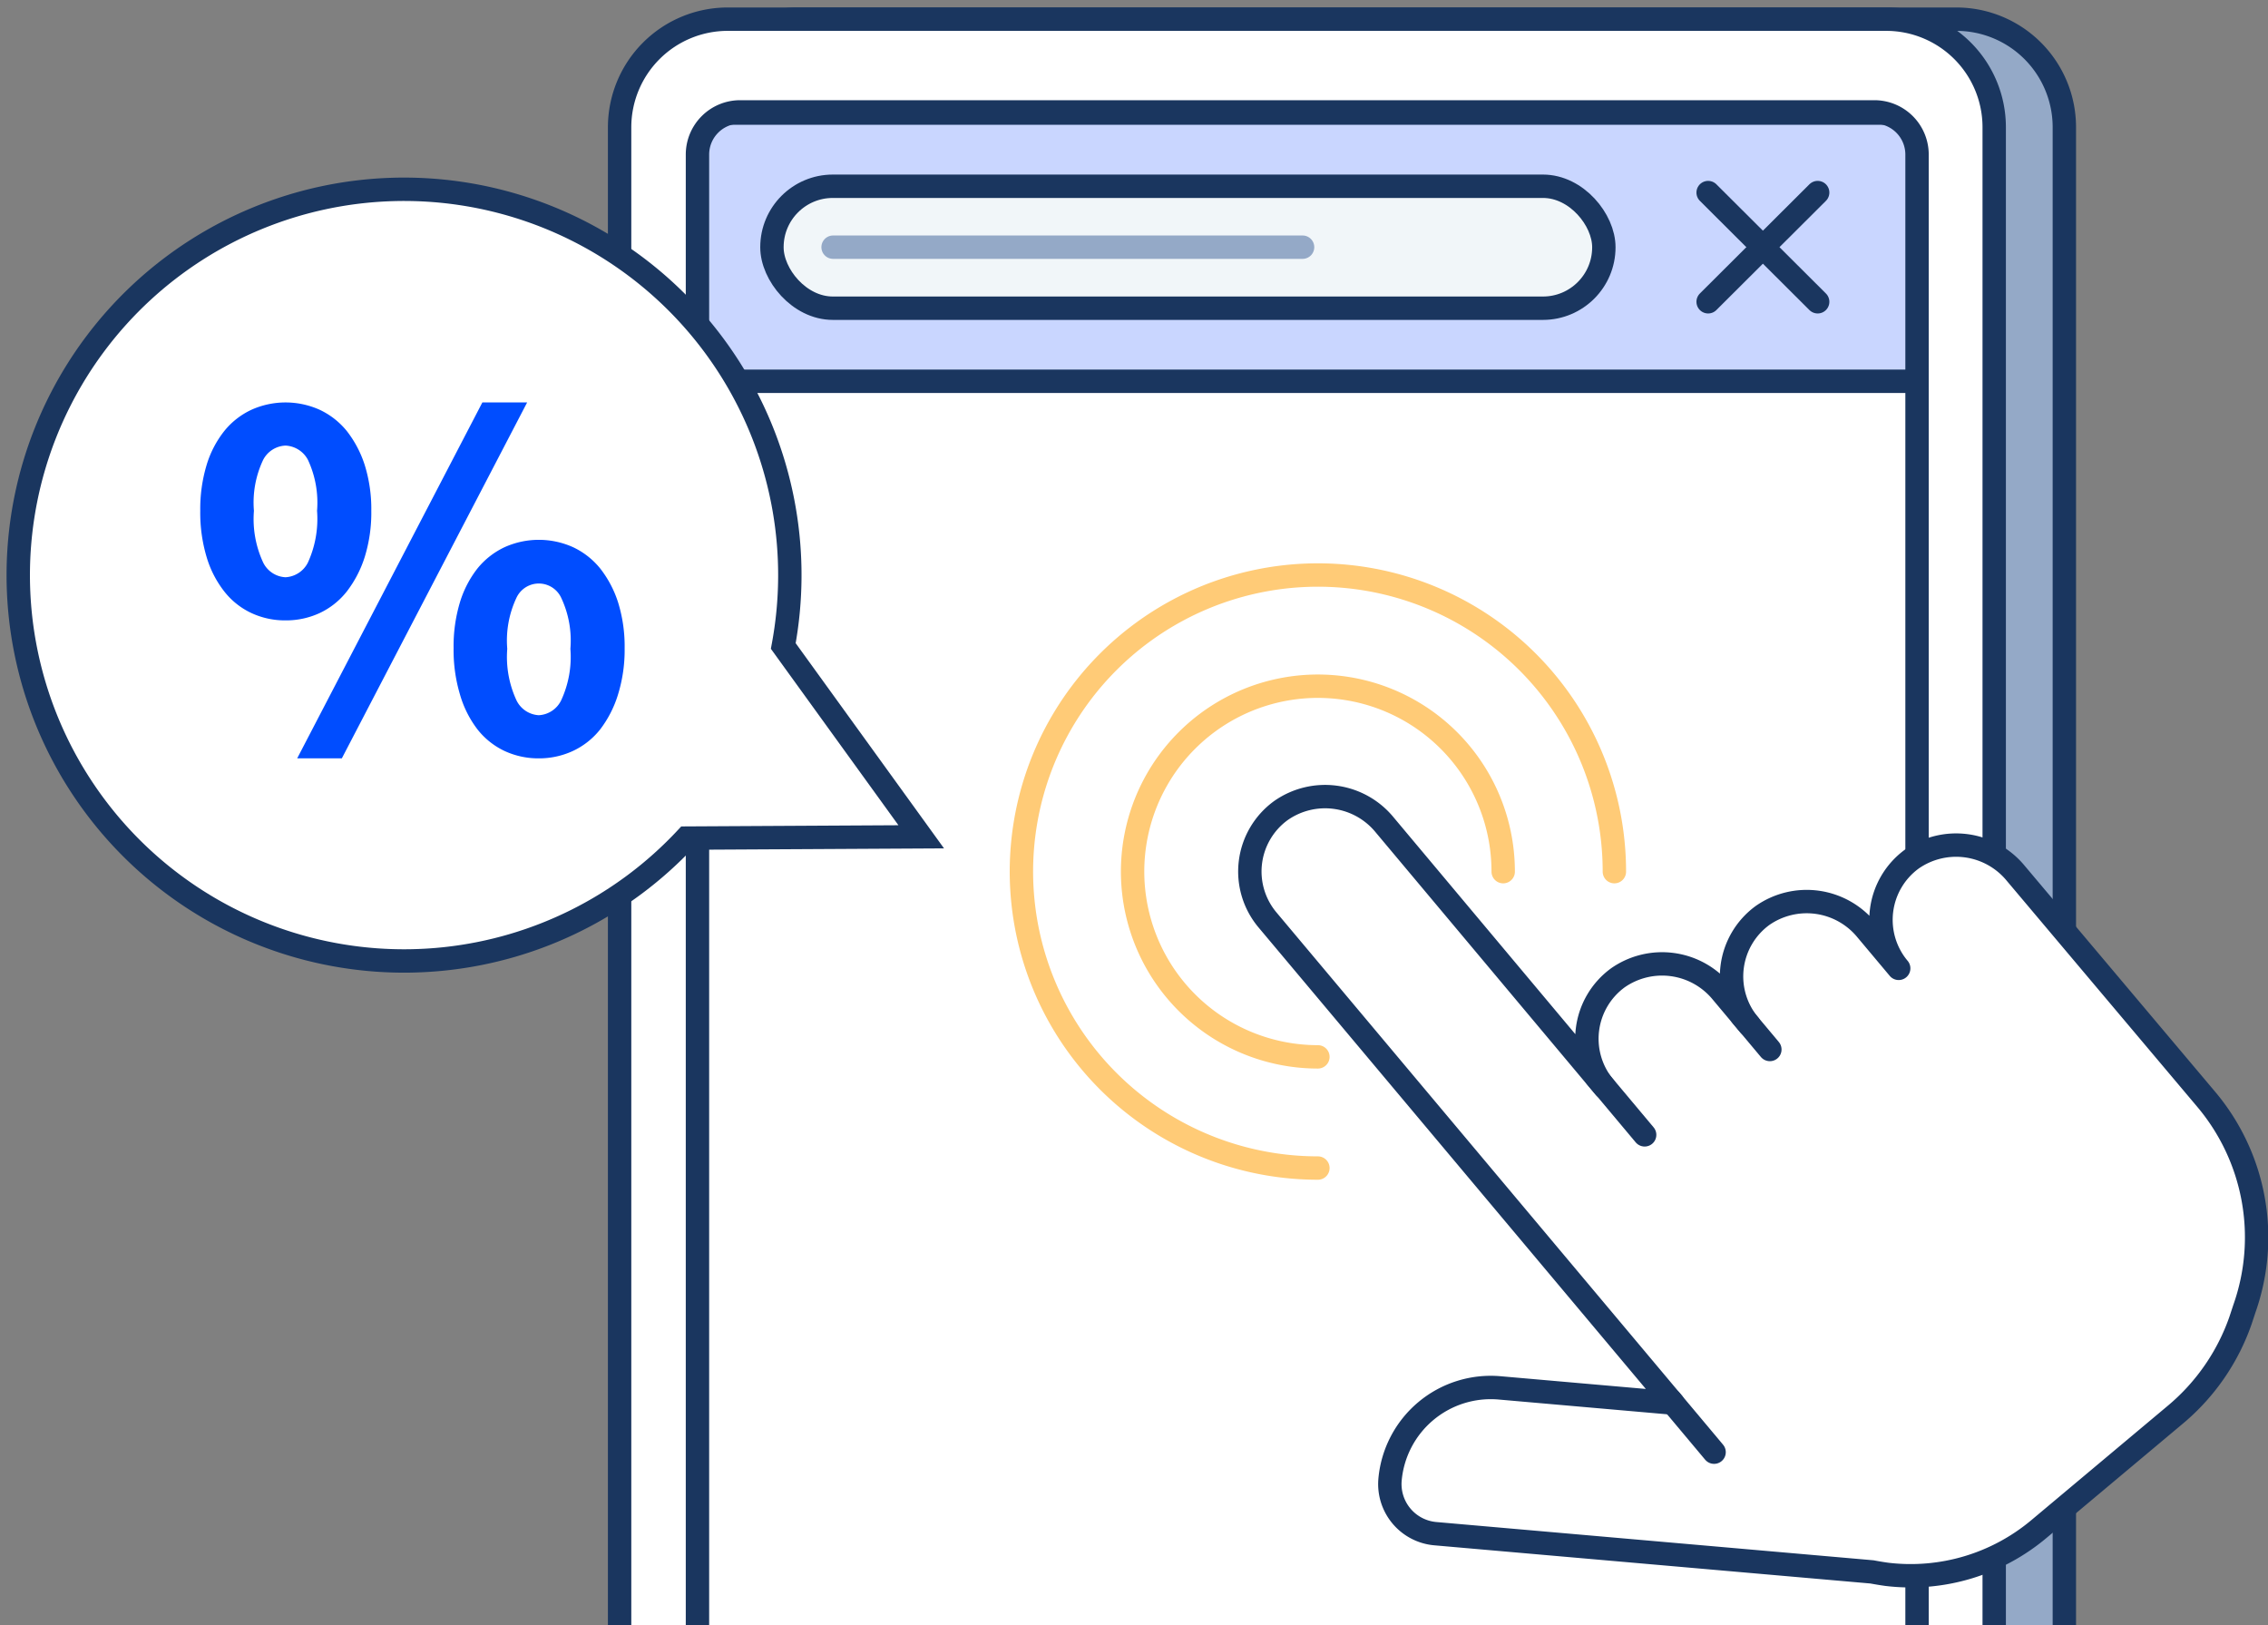 <svg xmlns="http://www.w3.org/2000/svg" xmlns:xlink="http://www.w3.org/1999/xlink" width="194" height="139" viewBox="0 0 194 139"><rect x="0" y="0" width="194" height="139" fill="#808080" stroke="none"/><defs><style>.a,.i,.j,.k,.n{fill:none;}.b,.e,.l,.m{fill:#fff;}.b,.d,.g,.h,.j,.k,.l,.m{stroke:#1a365f;}.b,.d,.g,.j,.k,.m{stroke-miterlimit:10;}.b,.d,.g,.h,.i,.j,.k,.l,.m,.n{stroke-width:2px;}.c{clip-path:url(#a);}.d{fill:#94a9c7;}.f{clip-path:url(#b);}.g{fill:#c9d6ff;}.h{fill:#f1f6f9;}.h,.i,.j,.m,.n{stroke-linecap:round;}.h,.i,.l,.n{stroke-linejoin:round;}.i{stroke:#94a9c7;}.n{stroke:#ffcb77;}.o{fill:#004dff;}</style><clipPath id="a"><rect class="a" x="-13" y="-1" width="220.57" height="140"/></clipPath><clipPath id="b"><path class="b" d="M160.32,9.57h-97a3.65,3.65,0,0,0-3.66,3.64v129a3.65,3.65,0,0,0,3.66,3.64h97a3.65,3.65,0,0,0,3.66-3.64v-129A3.65,3.65,0,0,0,160.32,9.57Z"/></clipPath></defs><g class="c"><path class="d" d="M167.34,1.64H68.28A9.25,9.25,0,0,0,59,10.89V146.21a3.65,3.65,0,0,0,3.65,3.65H172.94a3.65,3.65,0,0,0,3.64-3.65V10.89A9.24,9.24,0,0,0,167.34,1.64Z"/><path class="b" d="M161.34,1.64H62.28A9.25,9.25,0,0,0,53,10.89V146.21a3.65,3.65,0,0,0,3.65,3.65H166.94a3.65,3.65,0,0,0,3.64-3.65V10.89A9.24,9.24,0,0,0,161.34,1.64Z"/><path class="e" d="M160.32,9.57h-97a3.65,3.65,0,0,0-3.66,3.64v129a3.65,3.65,0,0,0,3.66,3.64h97a3.65,3.65,0,0,0,3.66-3.64v-129A3.65,3.65,0,0,0,160.32,9.57Z"/><g class="f"><rect class="g" x="56.61" y="9.67" width="108.84" height="22.94"/><rect class="h" x="66.03" y="15.93" width="71.16" height="10.43" rx="5.21"/><line class="i" x1="71.26" y1="21.14" x2="111.42" y2="21.14"/><line class="j" x1="155.48" y1="25.81" x2="146.11" y2="16.47"/><line class="j" x1="146.11" y1="25.81" x2="155.48" y2="16.47"/></g><path class="k" d="M160.32,9.57h-97a3.65,3.65,0,0,0-3.66,3.64v129a3.65,3.65,0,0,0,3.66,3.64h97a3.65,3.65,0,0,0,3.66-3.64v-129A3.65,3.65,0,0,0,160.32,9.57Z"/><path class="l" d="M163.54,73.47a6.44,6.44,0,0,0-1.13,9.35l-2.76-3.29a6.6,6.6,0,0,0-8.89-1.23,6.45,6.45,0,0,0-1.14,9.35l-2.34-2.79a6.6,6.6,0,0,0-8.89-1.23A6.45,6.45,0,0,0,137.26,93L118.45,70.56a6.58,6.58,0,0,0-8.89-1.23,6.44,6.44,0,0,0-1.14,9.35L143.1,120l-14.84-1.3a8.65,8.65,0,0,0-9.36,7.86h0a4.26,4.26,0,0,0,3.87,4.61l37.36,3.27c.42.08.85.15,1.28.21h0a17.06,17.06,0,0,0,13-3.88l11.74-9.84a18.38,18.38,0,0,0,5.5-8l.33-1a18.32,18.32,0,0,0-3.24-17.88L172.43,74.7A6.6,6.6,0,0,0,163.54,73.47Z"/><line class="m" x1="151.39" y1="89.76" x2="148.96" y2="86.86"/><line class="m" x1="140.68" y1="97.06" x2="136.54" y2="92.12"/><line class="m" x1="146.62" y1="124.2" x2="142.89" y2="119.75"/><path class="n" d="M112.73,99.9a25.36,25.36,0,1,1,25.36-25.35"/><path class="n" d="M112.73,90.39a15.85,15.85,0,1,1,15.85-15.84"/><path class="e" d="M78.8,71.57,67,55.25a33,33,0,1,0-8.29,16.43Z"/><path class="k" d="M78.8,71.57,67,55.25a33,33,0,1,0-8.29,16.43Z"/><path class="o" d="M24.42,53.06a6.81,6.81,0,0,1-2.92-.63,6.37,6.37,0,0,1-2.32-1.85,8.83,8.83,0,0,1-1.51-2.95,13.17,13.17,0,0,1-.54-3.94,13,13,0,0,1,.54-3.91,8.72,8.72,0,0,1,1.51-2.91,6.5,6.5,0,0,1,2.32-1.82,7.11,7.11,0,0,1,5.85,0,6.59,6.59,0,0,1,2.32,1.82,9.33,9.33,0,0,1,1.53,2.91,12.63,12.63,0,0,1,.56,3.91,12.83,12.83,0,0,1-.56,3.94,9.45,9.45,0,0,1-1.53,2.95,6.45,6.45,0,0,1-2.32,1.85A6.85,6.85,0,0,1,24.42,53.06Zm0-3.69a2.28,2.28,0,0,0,1.92-1.26,9,9,0,0,0,.78-4.42,8.65,8.65,0,0,0-.78-4.36,2.29,2.29,0,0,0-1.92-1.22,2.26,2.26,0,0,0-1.91,1.22,8.52,8.52,0,0,0-.79,4.36,8.83,8.83,0,0,0,.79,4.42A2.25,2.25,0,0,0,24.42,49.37Zm1,15.49L41.26,34.42h3.83L29.24,64.86Zm20.67,0a6.85,6.85,0,0,1-2.93-.63,6.45,6.45,0,0,1-2.32-1.85,9,9,0,0,1-1.5-3,13.22,13.22,0,0,1-.54-3.94,13,13,0,0,1,.54-3.92,8.84,8.84,0,0,1,1.5-2.9,6.59,6.59,0,0,1,2.32-1.82,7.13,7.13,0,0,1,5.86,0,6.59,6.59,0,0,1,2.32,1.82,9.28,9.28,0,0,1,1.53,2.9,12.7,12.7,0,0,1,.56,3.92,12.88,12.88,0,0,1-.56,3.94,9.45,9.45,0,0,1-1.53,3A6.45,6.45,0,0,1,49,64.23,6.85,6.85,0,0,1,46.08,64.86Zm0-3.69A2.26,2.26,0,0,0,48,59.9a8.81,8.81,0,0,0,.79-4.41A8.56,8.56,0,0,0,48,51.12a2.11,2.11,0,0,0-3.82,0,8.56,8.56,0,0,0-.79,4.37,8.81,8.81,0,0,0,.79,4.41A2.26,2.26,0,0,0,46.08,61.17Z"/></g></svg>